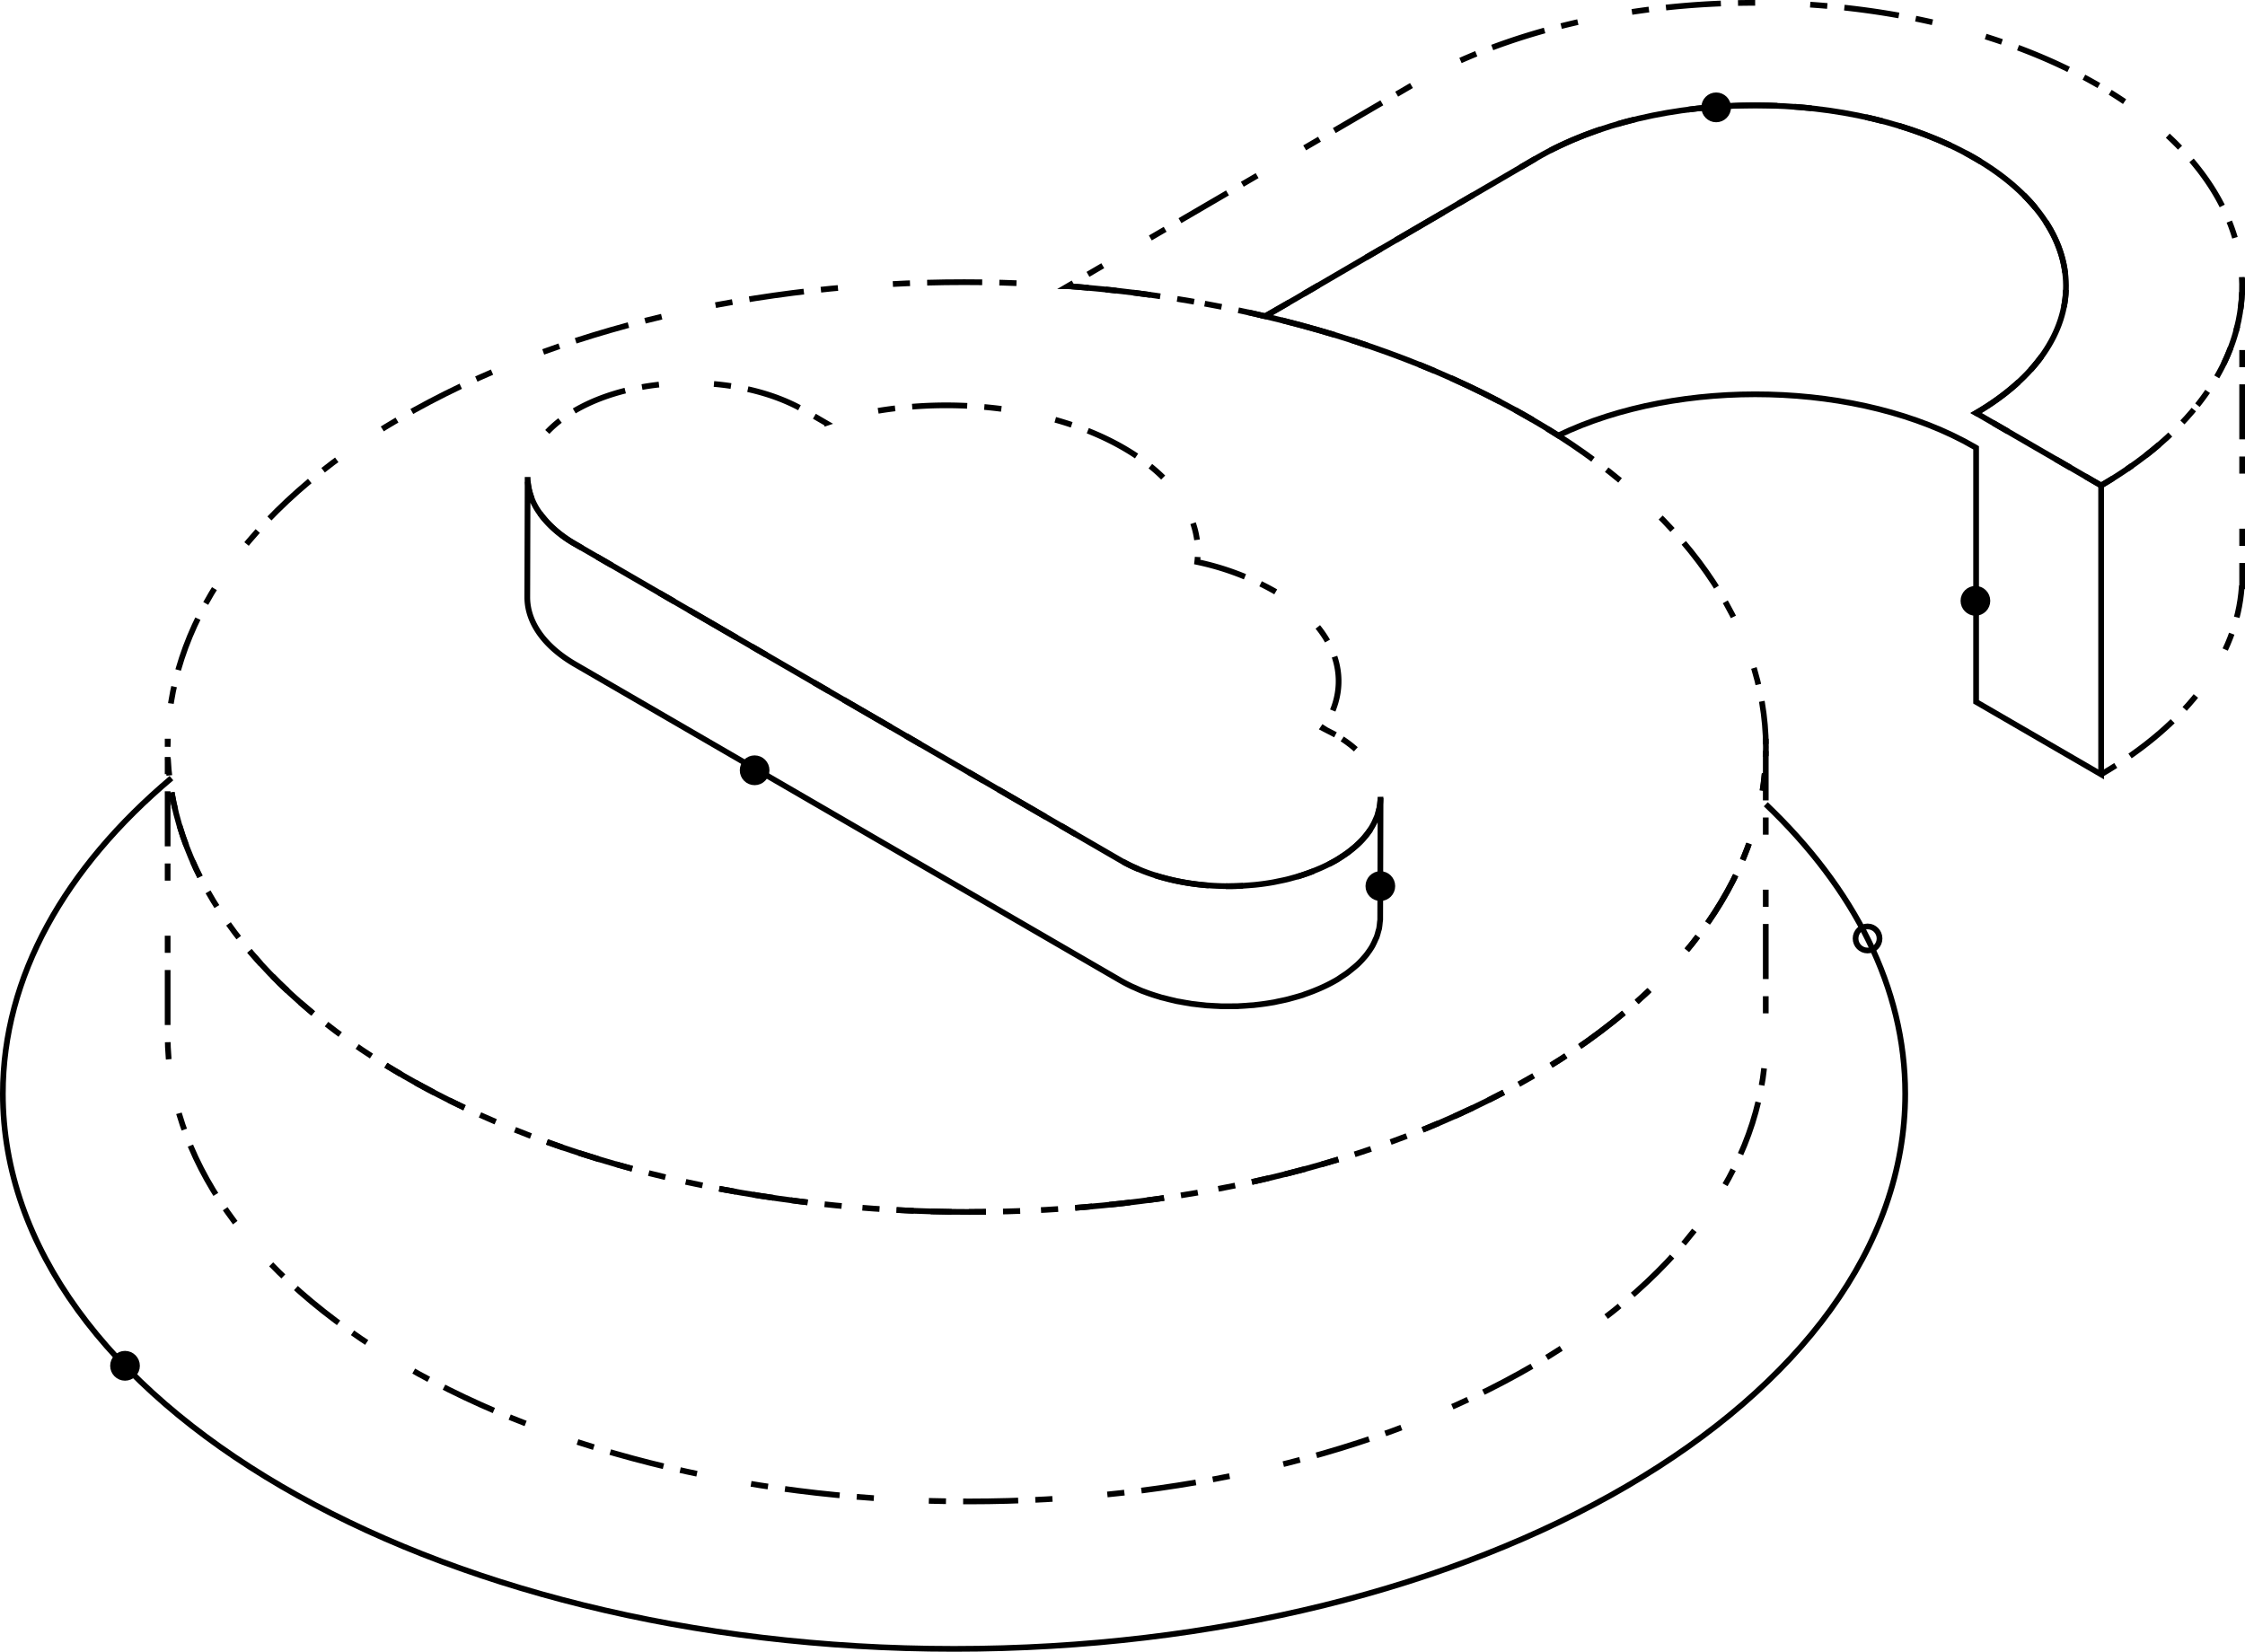 <?xml version="1.0" encoding="UTF-8"?> <svg xmlns="http://www.w3.org/2000/svg" width="392.703" height="288.981" viewBox="0 0 392.703 288.981"><g id="Group_4206" data-name="Group 4206" transform="translate(-20142.648 -5258.625)"><g id="Group_4204" data-name="Group 4204" transform="translate(21194.936 5073.992)"><g id="Group_1624" data-name="Group 1624" transform="translate(-1022.965 234)"><g id="Group_1623" data-name="Group 1623"><path id="Path_1675" data-name="Path 1675" d="M-748.494,318.614c-54.779-31.769-143.291-31.76-197.7,0s-54.135,83.261.644,115.03,143.277,31.751,197.685-.01,54.135-83.261-.63-115.021" transform="translate(986.818 -294.791)" fill="none" stroke="#000" stroke-miterlimit="10" stroke-width="1" stroke-dasharray="3 3 9.632"></path></g></g><path id="Path_1676" data-name="Path 1676" d="M-224.45,378.077c15.545-9.074,23.731-20.823,24.588-32.731l.08-.034V289.68l-.162.088c1.377,13.577-6.772,27.409-24.505,37.761" transform="translate(-460.301 -57.957)" fill="none" stroke="#000" stroke-miterlimit="10" stroke-width="1" stroke-dasharray="3 3 9.632"></path><path id="Path_1677" data-name="Path 1677" d="M-429.746,279.2c21.063-12.3,20.951-32.3-.25-44.6s-55.589-12.3-76.653,0l-42.669,24.908-4.819,2.754c16.859,3.971,32.67,9.928,46.37,17.873q2.543,1.475,4.927,3c21.214-10.236,52.874-9.573,72.844,2.008.089.052.161.109.25.16v44.44l21.87,12.684V291.881Z" transform="translate(-276.876 -22.309)" fill="none" stroke="#000" stroke-miterlimit="10" stroke-width="1"></path><g id="Group_1625" data-name="Group 1625" transform="translate(-1022.962 314.38)"><path id="Path_1678" data-name="Path 1678" d="M-356.7,475.586v-.424h-.02C-356.717,475.3-356.7,475.445-356.7,475.586Z" transform="translate(636.252 -475.162)" fill="none" stroke="#000" stroke-miterlimit="10" stroke-width="1" stroke-dasharray="3 3 9.632"></path><path id="Path_1679" data-name="Path 1679" d="M-986.78,475.162h-.032v.912C-986.813,475.769-986.784,475.466-986.78,475.162Z" transform="translate(986.812 -475.162)" fill="none" stroke="#000" stroke-miterlimit="10" stroke-width="1" stroke-dasharray="3 3 9.632"></path><path id="Path_1680" data-name="Path 1680" d="M-747.862,534.86c-54.408,31.761-142.921,31.77-197.685.01-27.374-15.876-41.136-36.679-41.266-57.484v50.5h0c.063,20.855,13.822,41.721,41.263,57.635,54.764,31.76,143.277,31.751,197.685-.009,27.435-16.016,40.948-37.049,40.6-58.041V478.041C-707.449,498.625-720.959,519.156-747.862,534.86Z" transform="translate(986.812 -476.395)" fill="none" stroke="#000" stroke-miterlimit="10" stroke-width="1" stroke-dasharray="3 3 9.632"></path></g><path id="Path_1681" data-name="Path 1681" d="M-451.538,199.6c-33.27-19.295-87.2-19.294-120.251,0l-60.121,35.1a224.833,224.833,0,0,1,34.576,5.267l47.415-27.679c21.063-12.3,55.452-12.3,76.653,0s21.313,32.3.25,44.6l21.87,12.684C-418.093,250.277-418.29,218.887-451.538,199.6Z" transform="translate(-233.605)" fill="none" stroke="#000" stroke-miterlimit="10" stroke-width="1" stroke-dasharray="3 3 9.632"></path><path id="Path_1682" data-name="Path 1682" d="M-695.839,428.2c-.025.281-.044.562-.1.842-.042.23-.111.458-.171.687-.07.267-.135.536-.229.8-.078.219-.18.435-.274.652-.121.28-.242.56-.39.836a11.994,11.994,0,0,1-.681,1.134c-.042.061-.088.12-.132.181a13.944,13.944,0,0,1-.875,1.1c-.06.069-.115.139-.177.208-.343.377-.723.746-1.123,1.108-.255.231-.541.454-.819.68-.247.2-.483.4-.748.593-.3.22-.633.43-.959.643s-.654.445-1.015.656a27.887,27.887,0,0,1-2.517,1.279c-.25.113-.506.219-.761.326q-1.022.431-2.1.8c-.256.088-.508.182-.769.265-.449.142-.91.267-1.37.393-.35.1-.7.2-1.051.284-.485.118-.979.216-1.472.316-.336.068-.669.145-1.008.205-1,.177-2.011.317-3.033.424-.315.033-.632.053-.948.079-.6.05-1.2.094-1.8.121-.385.017-.772.025-1.158.032-.487.009-.972.013-1.459.007-.408-.005-.815-.018-1.223-.034-.452-.018-.9-.041-1.353-.073q-.618-.043-1.231-.1-.668-.065-1.331-.149-.6-.077-1.193-.169c-.474-.074-.945-.158-1.413-.247-.37-.07-.739-.144-1.1-.224-.56-.123-1.111-.263-1.659-.409-.3-.081-.612-.158-.913-.246-.979-.287-1.938-.609-2.863-.971-.459-.18-.9-.377-1.347-.575-.23-.1-.468-.2-.693-.3-.673-.321-1.327-.661-1.956-1.026l-95.313-55.277a19.439,19.439,0,0,1-6.3-5.512,10.845,10.845,0,0,1-2.09-6.268l-.059,21.012c-.012,4.26,2.788,8.528,8.4,11.78l95.313,55.277c.629.365,1.284.7,1.957,1.026.224.107.46.2.688.3.4.179.793.364,1.2.527.047.019.1.031.146.049.926.362,1.883.684,2.863.971.079.023.151.056.231.078.223.064.457.108.683.168.547.146,1.1.285,1.656.408.15.033.293.078.444.109.219.046.444.074.665.116.468.09.937.172,1.412.246.19.03.376.072.567.1.207.029.417.044.625.07.443.057.886.107,1.332.15.213.021.422.053.636.071.2.016.4.018.6.032q.675.047,1.351.073c.227.009.452.031.678.037.181,0,.362,0,.543,0,.488.007.975,0,1.463-.007.242,0,.484,0,.726,0,.144,0,.286-.022.43-.029.6-.027,1.2-.07,1.8-.12.243-.02.488-.025.729-.049.075-.008.148-.023.223-.031q1.532-.161,3.03-.424c.049-.009.1-.012.149-.021.292-.053.574-.127.863-.185.493-.1.987-.2,1.471-.316.355-.086.7-.188,1.049-.283.461-.127.923-.251,1.373-.394.1-.03.2-.053.294-.084.162-.053.31-.124.472-.18q1.075-.368,2.1-.8c.255-.107.511-.213.761-.326a27.619,27.619,0,0,0,2.516-1.278c.11-.064.219-.128.326-.193.245-.148.455-.309.688-.461.326-.213.658-.422.96-.643.264-.193.5-.394.747-.593.279-.225.563-.448.819-.68.051-.047.114-.09.165-.137.343-.318.659-.643.959-.972.062-.068.116-.138.176-.206.178-.2.359-.4.521-.61.127-.162.24-.327.357-.491.043-.06.089-.119.13-.179.212-.308.411-.619.588-.932.037-.067.058-.135.094-.2.148-.276.269-.556.39-.836.07-.163.165-.323.227-.486.021-.055.028-.112.048-.167.094-.266.159-.533.229-.8.047-.181.118-.36.154-.542.01-.048.008-.1.016-.144.051-.281.071-.562.1-.844.016-.183.057-.366.063-.55,0-.078,0-.157,0-.235l.059-21.012C-695.773,427.676-695.816,427.938-695.839,428.2Z" transform="translate(-115.038 -103.184)" fill="none" stroke="#000" stroke-miterlimit="10" stroke-width="1"></path><path id="Path_1683" data-name="Path 1683" d="M-703.57,395.9l-2.17-1.126c5.507-8.02,2.645-17.54-8.561-24.04a47.17,47.17,0,0,0-13.453-5.065c.867-7.14-3.42-14.467-12.841-19.93-14.262-8.271-35.81-9.677-52.486-4.223l.424-.143-3.768-2.185c-11.141-6.461-29.137-6.461-40.206,0s-11,16.928.139,23.389l95.313,55.277c10.453,6.062,27.339,6.062,37.724,0S-693.117,401.957-703.57,395.9Z" transform="translate(-115.112 -82.714)" fill="none" stroke="#000" stroke-miterlimit="10" stroke-width="1" stroke-dasharray="3 3 9.632"></path><path id="Path_1684" data-name="Path 1684" d="M-743.411,494.076c15.471,14.747,24.389,32.091,24.389,50.65,0,53.639-74.492,97.123-166.383,97.123s-166.383-43.483-166.383-97.123c0-20.514,10.9-39.542,29.492-55.221" transform="translate(0 -168.734)" fill="none" stroke="#000" stroke-miterlimit="10" stroke-width="1"></path><ellipse id="Ellipse_32" data-name="Ellipse 32" cx="2.096" cy="2.106" rx="2.096" ry="2.106" transform="translate(-727.704 346.72)" fill="none" stroke="#000" stroke-width="1"></ellipse><g id="Group_4205" data-name="Group 4205" transform="translate(-1032.516 201.311)"><ellipse id="Ellipse_33" data-name="Ellipse 33" cx="2.096" cy="2.106" rx="2.096" ry="2.106" transform="translate(0 220.17)" stroke="#000" stroke-width="1"></ellipse><ellipse id="Ellipse_34" data-name="Ellipse 34" cx="2.096" cy="2.106" rx="2.096" ry="2.106" transform="translate(110.133 115.983)" stroke="#000" stroke-width="1"></ellipse><ellipse id="Ellipse_35" data-name="Ellipse 35" cx="2.096" cy="2.106" rx="2.096" ry="2.106" transform="translate(278.331)" stroke="#000" stroke-width="1"></ellipse><ellipse id="Ellipse_36" data-name="Ellipse 36" cx="2.096" cy="2.106" rx="2.096" ry="2.106" transform="translate(219.587 136.245)" stroke="#000" stroke-width="1"></ellipse><ellipse id="Ellipse_37" data-name="Ellipse 37" cx="2.096" cy="2.106" rx="2.096" ry="2.106" transform="translate(323.679 86.335)" stroke="#000" stroke-width="1"></ellipse></g></g></g></svg> 